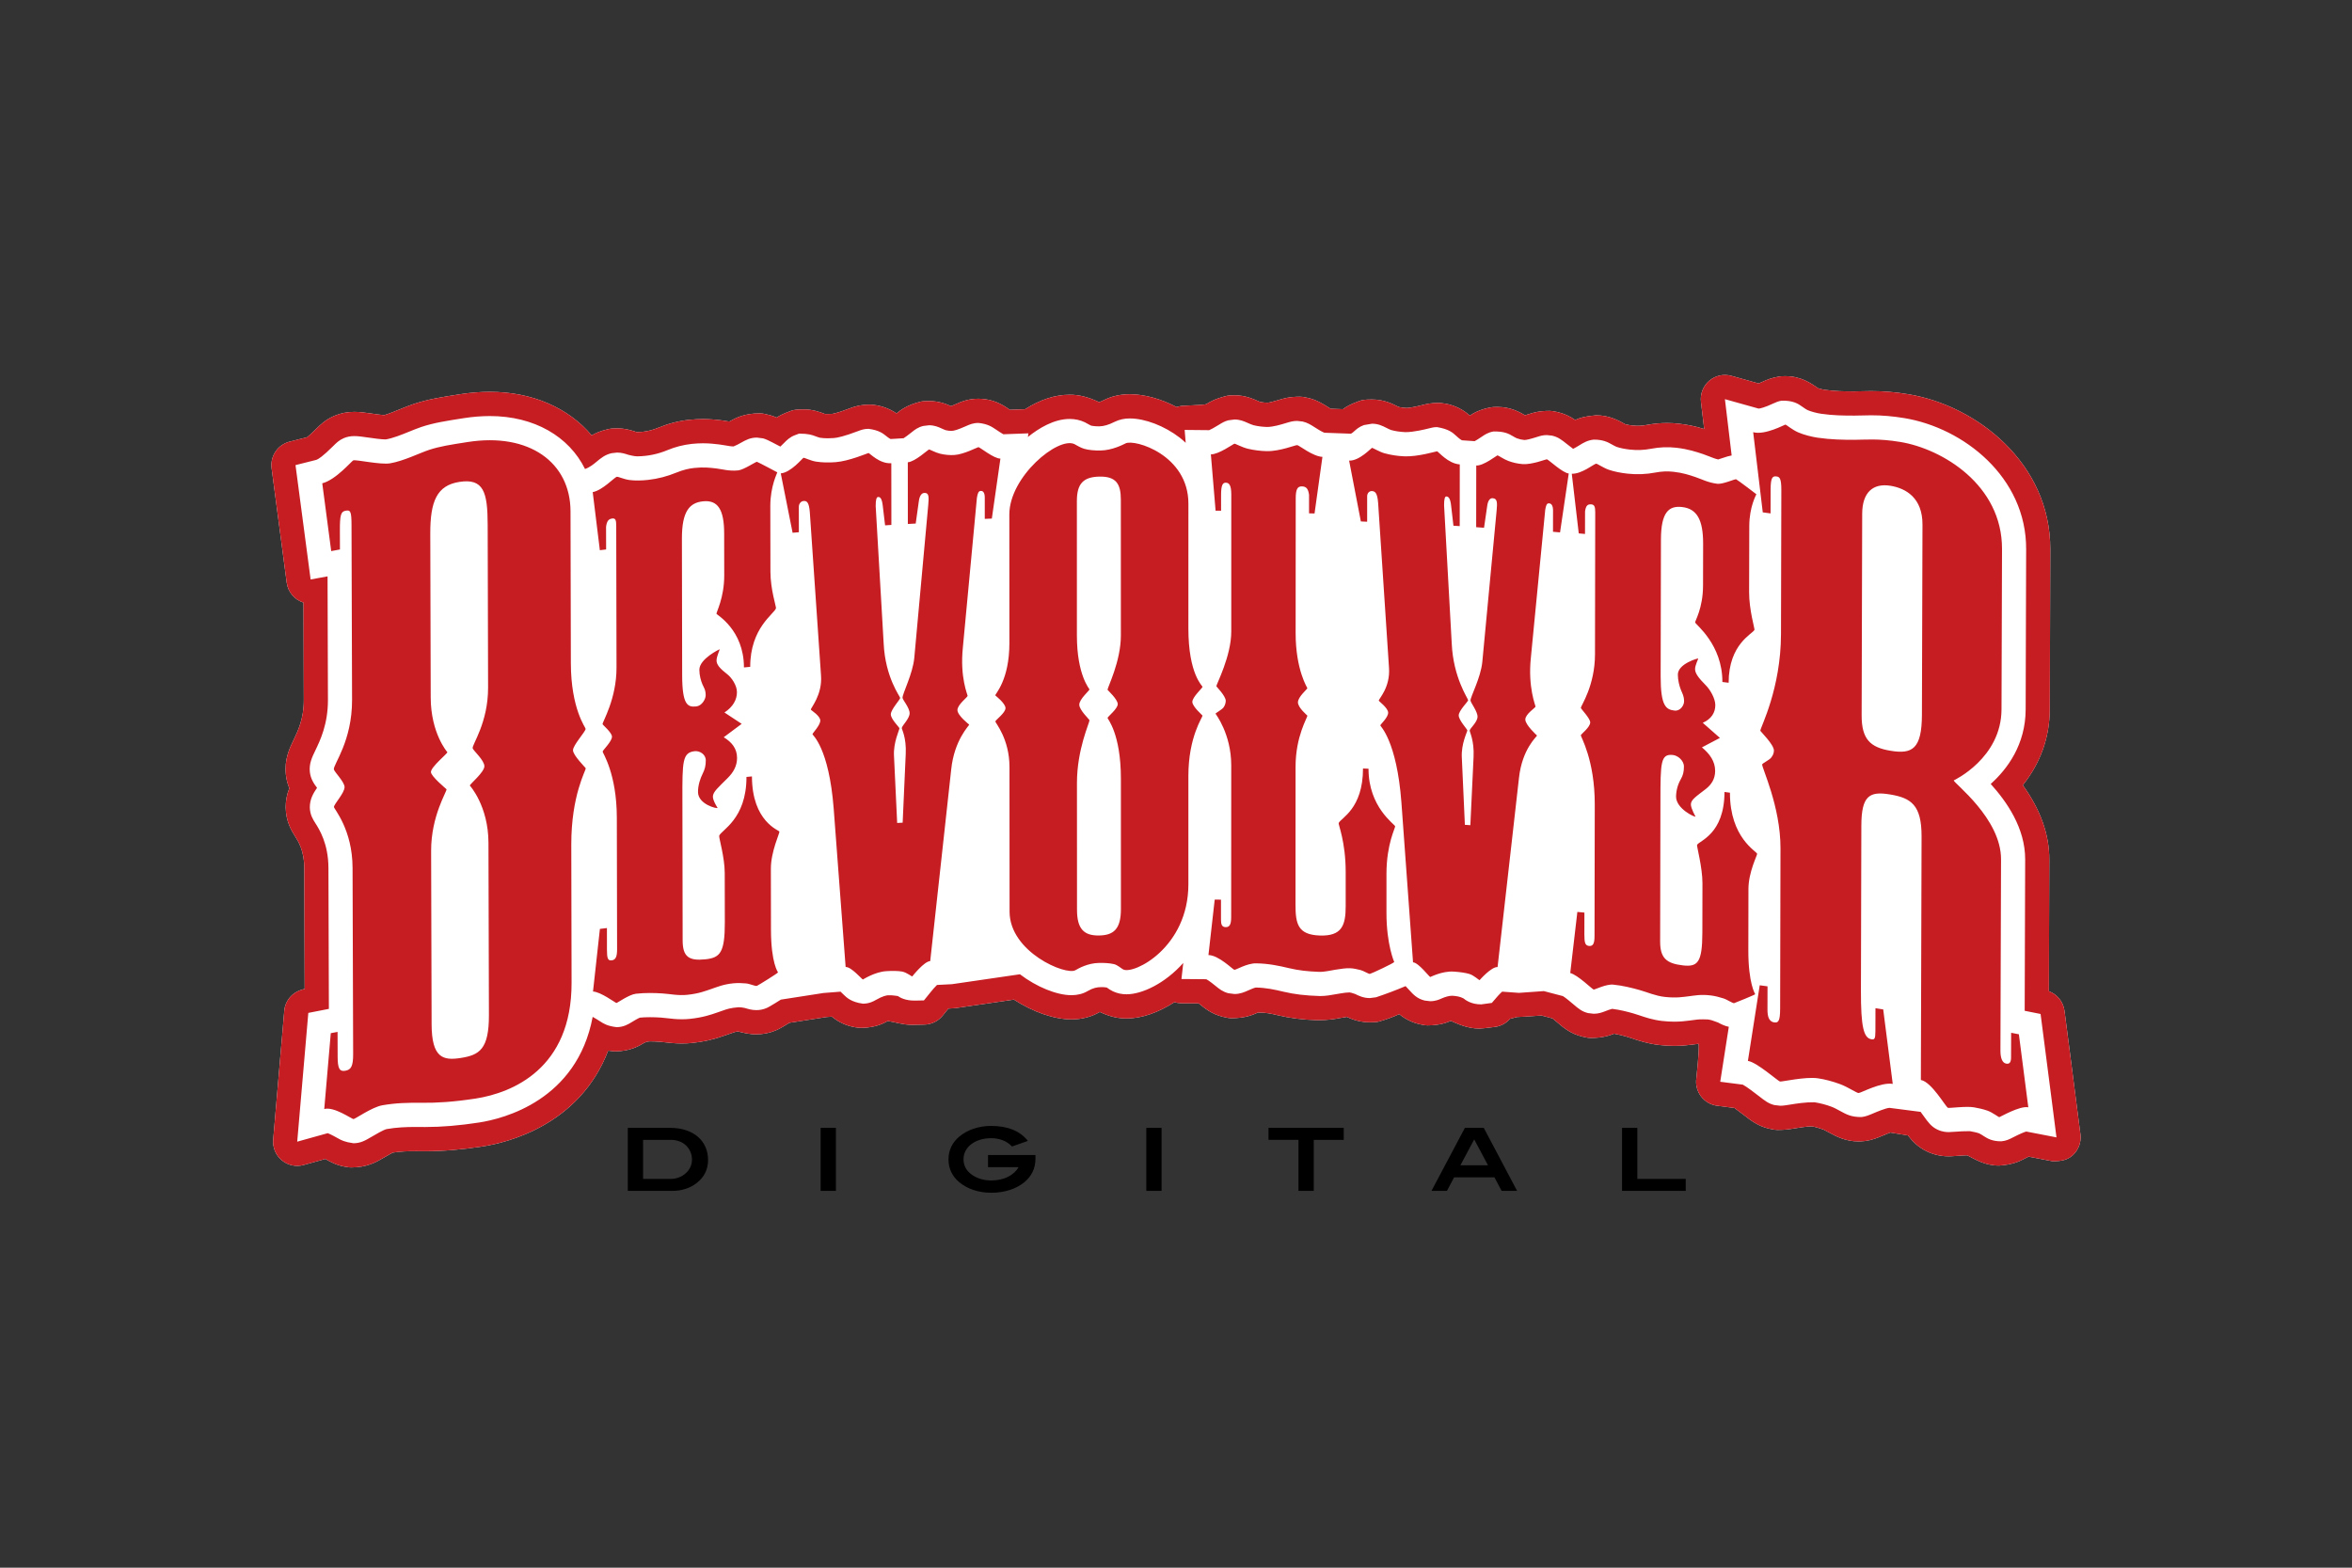 <?xml version="1.0" encoding="UTF-8"?>
<svg xmlns="http://www.w3.org/2000/svg" width="1200" height="800" viewBox="0 0 1200 800" fill="none">
  <rect x="0" y="0" width="1200" height="800" fill="#333333" stroke="none"/>
  <path d="M1059.26 561.918C1057.85 550.911 1056.96 543.964 1055.81 535.088L1055.38 531.749L1053.32 515.842C1053.03 513.604 1052.13 511.488 1050.73 509.723C1049.32 507.958 1047.46 506.612 1045.34 505.831L1045.56 438.619C1045.6 425.884 1041.05 413.158 1032.03 400.673C1041.03 389.45 1045.75 376.302 1045.8 362.069L1045.89 337.099L1045.91 330.977C1045.96 315.104 1046.01 300.955 1046.06 280.276C1046.21 236.679 1008.82 206.976 973.56 201.168C967.303 200.11 960.969 199.577 954.624 199.577C952.62 199.577 950.804 199.626 949.115 199.675C947.947 199.71 947.063 199.739 946.208 199.739C940.749 199.739 936.159 199.675 930.876 198.91C929.76 198.729 928.661 198.461 927.586 198.109C924.12 195.684 918.857 191.963 910.933 191.963C909.195 191.963 908.513 192.017 907.84 192.134C903.603 192.822 901.07 194 899.705 194.628C898.694 195.095 897.893 195.443 897.275 195.689L883.366 191.796C881.416 191.252 879.362 191.198 877.387 191.638C875.411 192.078 873.574 192.999 872.04 194.319C870.504 195.643 869.317 197.324 868.583 199.214C867.849 201.104 867.591 203.146 867.832 205.159L869.482 218.931C865.291 217.615 860.984 216.707 856.619 216.221C854.537 215.98 852.544 215.867 850.511 215.867C847.173 215.867 843.834 216.181 840.299 216.83C837.848 217.321 835.335 217.425 832.851 217.139C831.634 217.016 830.428 216.803 829.243 216.501C825.841 214.596 821.083 211.935 814.367 211.935C808.485 212.416 805.834 213.309 803.664 214.311C800.909 212.357 797.791 210.975 794.493 210.246C792.465 209.779 791.537 209.671 790.605 209.671C785.229 209.671 782.356 210.594 780.452 211.203C779.668 211.461 778.877 211.699 778.08 211.915C775.591 210.457 770.844 207.668 764.019 207.668C762.227 207.673 761.525 207.732 760.838 207.855C755.094 208.856 751.863 210.781 749.914 212.082C746.564 209.065 742.469 206.999 738.053 206.097C735.372 205.655 734.748 205.611 734.125 205.611C730.05 205.611 727.767 206.186 726.108 206.603C720.481 208.036 718.272 208.184 717.585 208.184C716.264 208.132 714.95 207.969 713.657 207.698C710.309 206.004 706.081 203.868 699.998 203.868C696.346 203.878 694.946 204.124 693.621 204.605C688.957 206.274 686.767 207.614 685.167 208.812L678.907 208.586C674.901 206.043 671.852 204.094 667.355 203.068C665.199 202.552 664.247 202.444 663.294 202.444C657.845 202.444 654.899 203.343 652.297 204.138C649.405 205.022 647.486 205.484 646.568 205.523C645.326 205.478 644.09 205.336 642.871 205.096C639.149 203.451 635.276 201.723 629.85 201.723C627.641 201.728 626.787 201.821 625.952 201.998C619.845 203.52 617.385 205.042 615.411 206.254C615.033 206.49 611.405 206.755 604.532 207.04C603.01 207.04 601.635 207.276 600.329 207.732C592.464 203.593 583.912 201.188 576.469 201.188C571.638 201.188 567.199 202.189 563.277 204.158C561.769 204.914 561.048 205.14 560.788 205.209C554.749 202.415 550.36 201.443 545.73 201.443C538.316 201.443 530.687 203.927 522.989 208.842L515.281 209.126C512.296 207.113 508.412 204.492 502.712 203.731C501.547 203.573 500.373 203.488 499.197 203.475C493.875 203.475 490.154 205.135 487.929 206.127C486.741 206.667 485.858 207.025 485.229 207.271C483.02 206.274 479.2 204.659 473.996 204.659C471.448 204.664 470.461 204.786 469.489 205.027C462.714 206.716 459.395 209.372 457.417 210.958C453.453 208.269 448.827 206.72 444.043 206.48C438.564 206.48 435.328 207.712 433.394 208.449C426.825 210.953 424.596 211.213 424.508 211.218C421.817 211.306 421.326 211.287 420.889 211.247C418.219 210.236 414.713 208.915 409.995 208.915C406.215 208.935 404.776 209.2 403.421 209.706C399.331 211.228 397.647 212.151 396.233 213.093C395.236 212.643 394.207 212.265 393.155 211.964C392.767 211.846 391.83 211.616 390.327 211.262C389.426 211.052 388.503 210.947 387.578 210.948C379.673 210.948 375.319 213.319 372.123 215.111C370.852 214.875 369.575 214.679 368.293 214.522C365.106 214.102 361.895 213.88 358.68 213.859C356.392 213.859 354.104 213.982 351.699 214.227C346.352 214.787 341.34 216.064 335.9 218.253C333.333 219.345 330.62 220.053 327.848 220.355C325.153 220.507 324.991 220.502 324.858 220.502C322.413 219.692 319.114 218.597 314.833 218.597C312.393 218.612 311.514 218.715 310.65 218.911C306.359 219.883 303.924 220.963 301.876 222.176C289.966 208.071 271.412 199.96 249.918 199.96C245.082 199.96 240.04 200.363 234.944 201.148C225.371 202.636 218.478 203.706 211.138 206.141C208.811 206.927 206.547 207.84 204.151 208.812C201.647 209.833 198.122 211.267 195.987 211.856C193.853 211.642 191.724 211.372 189.604 211.046C186.207 210.56 183.551 210.182 180.806 210.182C177.139 210.182 173.771 210.855 170.511 212.249C165.979 214.213 163.333 216.854 161.207 218.965C158.856 221.307 157.437 222.53 156.695 223.114L147.765 225.372C144.832 226.117 142.275 227.913 140.58 230.42C138.885 232.926 138.169 235.968 138.569 238.967L146.277 297.327C146.583 299.665 147.553 301.866 149.071 303.67C150.589 305.474 152.593 306.804 154.845 307.504L154.997 357.243C155.026 366.753 151.992 373.032 149.783 377.623C147.77 381.796 145.02 387.511 145.835 395.165C146.106 397.836 146.758 400.173 147.613 402.235C146.384 405.325 145.753 408.62 145.752 411.946C145.826 419.335 148.968 424.274 150.475 426.645C152.144 429.257 155.237 434.108 155.252 442.969L155.448 504.683C149.557 505.822 145.507 510.334 145.03 515.832L139.374 581.537C139.202 583.522 139.512 585.52 140.278 587.359C141.044 589.199 142.243 590.826 143.773 592.102C145.3 593.376 147.114 594.26 149.058 594.677C151.002 595.094 153.018 595.033 154.933 594.498L165.979 591.42C168.582 592.893 171.508 594.542 175.676 595.313C177.556 595.677 178.337 595.755 179.122 595.755C187.326 595.755 192.064 592.962 195.869 590.723C198.422 589.22 199.762 588.504 200.445 588.17C204.343 587.566 207.927 587.438 212.301 587.438C213.239 587.438 216.779 587.463 216.779 587.463C226.048 587.463 235.416 586.687 246.334 585.013C258.466 583.147 295.676 574.335 310.296 536.148C312.913 536.492 313.37 536.511 313.831 536.511C321.52 536.502 326.267 533.629 328.815 532.083C330.411 531.43 330.98 531.42 331.565 531.42C332.998 531.42 334.589 531.479 336.425 531.597C341.286 532.137 344.28 532.49 347.884 532.49C349.75 532.49 351.522 532.402 353.319 532.206C359.013 531.623 364.611 530.327 369.982 528.347C369.982 528.347 372.191 527.586 372.78 527.375C374.685 526.692 375.348 526.476 376.561 526.358C379.001 526.967 382.069 527.816 385.904 527.816C389.36 527.816 392.708 527.134 395.846 525.804C397.053 525.283 398.408 524.64 402.778 521.93L421.532 519.014L424.429 518.788C427.834 521.631 431.941 523.506 436.32 524.218C437.96 524.483 438.613 524.532 439.276 524.532C446.89 524.512 451.437 521.886 452.924 521.022C456.803 521.596 460.588 522.985 465.409 522.985C466.475 522.985 468.561 522.941 471.659 522.848C473.445 522.81 475.201 522.382 476.804 521.595C478.408 520.809 479.82 519.681 480.943 518.292L483.859 514.688C486.712 514.541 487.09 514.502 487.468 514.448L517.303 510.098C526.985 516.402 537.86 520.192 546.643 520.192C551.985 520.192 556.855 518.915 561.116 516.412C566.335 518.837 570.445 519.73 574.804 519.73C582.434 519.73 591.109 516.667 599.195 511.409C600.31 511.752 601.478 511.939 602.666 511.949L611.572 512.022C614.724 514.59 618.102 517.339 623.571 518.798C626.301 519.47 627.293 519.593 628.284 519.593C635.315 519.593 639.233 517.86 641.815 516.711C645.699 516.633 648.664 517.29 652.076 518.105C658.287 519.578 664.645 520.374 672.092 520.609C677.601 520.634 681.175 519.971 683.537 519.529C686.369 519.058 686.806 518.989 687.224 518.93C690.842 520.712 694.816 521.652 698.85 521.68C701.619 521.66 702.635 521.532 703.622 521.267C707.145 520.287 710.587 519.034 713.917 517.521C716.876 520 720.378 521.746 724.139 522.617C726.427 523.157 727.359 523.26 728.297 523.26C734.945 523.26 738.735 521.581 740.164 520.953C743.684 522.401 748.441 524.885 754.873 524.885C755.81 524.885 758.457 524.601 762.792 524.031C765.752 523.629 768.464 522.163 770.421 519.907L774.074 518.979C774.86 519.004 779.008 518.749 786.51 518.218L792.087 519.691C792.676 520.148 793.521 520.85 794.753 521.905C797.719 524.429 801.381 527.551 807.332 528.985C809.614 529.55 810.611 529.672 811.613 529.672C817.897 529.672 821.289 528.366 823.543 527.502C825.919 527.91 828.232 528.533 829.94 529.024C830.73 529.24 831.487 529.5 832.257 529.761C835.974 531.013 840.707 532.608 846.642 533.271C849.172 533.561 851.716 533.709 854.262 533.713C858.288 533.713 861.293 533.33 863.492 533.05C863.492 533.05 865.898 532.756 866.502 532.662C867.032 532.594 866.698 538.406 865.505 550.111C865.247 551.74 865.319 553.404 865.716 555.004C866.114 556.605 866.828 558.11 867.817 559.429C868.801 560.749 870.041 561.858 871.462 562.69C872.883 563.521 874.457 564.059 876.09 564.27L884.927 565.409C885.885 566.096 887.412 567.216 889.798 569.062C893.588 572.008 896.843 574.536 902.337 575.906C905.061 576.515 905.955 576.608 906.853 576.608C910.722 576.608 912.696 576.294 915.421 575.847C917.586 575.493 922.048 574.772 924.361 574.767C926.094 575.051 928.293 575.66 930.36 576.426C930.832 576.623 932.398 577.482 933.159 577.899C936.684 579.828 941.51 582.475 948.266 582.475C949.184 582.475 950.229 582.406 951.393 582.278C955.149 581.802 957.898 580.639 960.554 579.509C962.449 578.704 963.696 578.233 964.497 577.943L973.437 579.416C975.754 582.411 978.602 585.411 983.133 587.566C986.555 589.225 990.301 590.07 994.254 590.07C994.931 590.07 996.06 590.04 998.829 589.829C1000.43 589.707 1002.36 589.564 1003.69 589.549C1007.8 591.661 1012.68 594.803 1020.03 594.803C1027.01 594.297 1030.43 592.549 1032.47 591.503C1033.51 590.963 1034.35 590.551 1035.02 590.237L1046.9 592.53C1052.32 592.75 1055.35 591.572 1057.66 589.402C1059.08 588.063 1060.16 586.407 1060.82 584.569C1061.47 582.731 1061.69 580.763 1061.44 578.827L1059.26 561.913V561.918Z" fill="white"></path>
  <path fill-rule="evenodd" clip-rule="evenodd" d="M980.575 364.77C980.526 382.272 975.558 384.923 964.668 383.136C954.26 381.457 949.778 377.269 949.817 365.02C949.945 323.907 949.979 303.356 950.097 262.228C950.116 251.28 955.6 246.444 964.536 247.897C972.465 249.193 980.899 254.113 980.86 267.683C980.742 306.518 980.683 325.93 980.575 364.77ZM1026.09 527.036C1026.07 532.127 1026.07 534.66 1026.05 539.722C1026.04 542.349 1025.05 543.061 1023.56 542.771C1021.6 542.398 1020.61 540.007 1020.63 536.079L1020.94 438.541C1021 417.543 996.625 399.534 996.826 398.238C996.826 398.238 1021.1 386.922 1021.18 361.986C1021.29 329.273 1021.35 312.92 1021.44 280.197C1021.55 247.392 990.9 229.049 969.563 225.539C958.139 223.644 951.648 224.434 946.208 224.434C940.278 224.434 934.278 224.356 927.326 223.354C924.336 222.903 920.355 221.911 917.379 220.615C914.399 219.304 911.203 216.609 910.923 216.658C910.501 216.692 900.451 222.215 894.476 220.546C896.44 236.915 897.412 245.104 899.371 261.458C900.972 261.669 901.757 261.782 903.348 261.998C903.367 257.093 903.367 254.633 903.377 249.733C903.397 243.621 904.398 242.86 906.387 243.13C907.884 243.346 908.861 243.945 908.842 250.058C908.773 279.446 908.748 294.155 908.67 323.554C908.606 351.538 898.237 371.01 898.119 372.88C898.104 373.175 905.076 379.935 905.061 382.994C905.061 384.305 904.56 385.557 903.564 386.74C902.567 387.908 899.194 389.538 899.072 390.064C898.748 391.586 908.464 411.469 908.414 432.905C908.346 465.627 908.316 481.986 908.233 514.708C908.218 521.272 907.231 522.008 905.238 521.729C902.258 521.336 901.767 518.208 901.772 515.15C901.777 510.417 901.787 508.051 901.796 503.328C900.206 503.116 899.415 503.013 897.825 502.792C895.389 518.238 894.196 525.951 891.786 541.396C896.253 541.971 907.069 551.643 908.144 551.903C909.048 552.119 921.057 549.32 927.503 550.263C930.979 550.764 934.951 551.805 938.918 553.273C942.875 554.745 947.45 557.902 948.324 557.775C949.778 557.588 959.739 552.134 965.685 553.111C963.75 537.915 962.768 530.306 960.824 515.115C959.507 514.902 958.19 514.692 956.872 514.487C956.847 519.2 956.843 521.576 956.838 526.304C956.828 530.232 956.332 530.581 954.834 530.355C950.887 529.731 949.405 524.247 949.454 505.449C949.552 471.857 949.581 455.057 949.665 421.451C949.694 406.152 953.691 403.683 964.104 405.382C975.013 407.139 980.438 410.733 980.394 426.895C980.261 476.585 980.178 501.442 980.035 551.122C985.485 552.055 992.633 564.756 993.851 565.331C994.391 565.596 1003.25 564.368 1007.2 565.085C1009.17 565.453 1011.65 565.92 1014.12 566.813C1016.58 567.707 1019.73 570.127 1020.03 570.103C1020.46 570.068 1030.41 564.201 1034.85 565.056C1032.94 550.16 1031.96 542.702 1030.04 527.802L1026.09 527.036ZM892.007 484.828L892.061 453.682C892.08 444.933 896.597 436.474 896.494 435.698C896.312 434.432 882.575 427.622 882.629 404.522C881.51 404.38 880.95 404.292 879.841 404.149C879.792 425.855 866.791 429.051 865.848 431.172C865.593 431.717 868.613 442.694 868.598 450.746L868.549 475.942C868.509 491.343 866.114 493.499 858.548 492.635C850.187 491.662 847.011 488.864 847.011 480.469C847.069 451.777 847.109 437.417 847.158 408.725C847.187 389.121 847.207 384.555 853.57 385.287C855.966 385.547 859.152 388.036 859.147 391.188C859.147 393.967 858.641 395.705 857.551 397.634C856.015 400.33 855.183 403.369 855.131 406.472C855.121 412.775 864.881 417.174 865.083 416.733C865.083 416.733 862.692 412.584 862.692 410.478C862.711 408.033 865.613 406.28 870.292 402.637C873.046 400.477 875.069 397.615 875.079 393.417C875.083 388.517 872.31 384.678 868.328 381.393L877.509 376.558C874.008 373.474 872.255 371.923 868.755 368.854C873.139 366.92 875.152 363.665 875.162 359.821C875.167 356.335 872.378 351.779 870.4 349.805C866.423 345.809 864.832 343.526 864.832 341.43C864.842 339.328 866.541 336.304 866.433 336.014C866.384 335.877 856.059 338.656 856.049 344.262C856.049 347.066 856.8 350.036 857.64 352.137C858.352 353.954 859.221 355.122 859.221 357.931C859.206 360.042 857.208 362.938 854.409 362.619C850.03 362.133 847.241 360.42 847.271 345.023L847.418 275.381C847.443 261.374 851.429 257.957 858.219 258.743C865.785 259.607 868.971 265.253 868.942 277.512C868.932 286.045 868.907 290.326 868.897 298.868C868.868 310.406 864.749 316.887 864.871 317.628C865.048 318.708 878.815 328.773 878.766 348.028L881.957 348.411C881.991 328.463 894.231 323.524 895.139 321.408C895.335 320.922 892.38 311.245 892.404 302.153C892.434 288.711 892.444 281.98 892.488 268.547C892.498 258.394 896.126 252.404 896.106 252.208C896.106 252.208 886.547 244.883 885.757 244.574C885.178 244.367 878.972 247.21 876.183 246.871C871.401 246.282 868.205 244.515 865.024 243.444C861.837 242.374 858.641 241.299 853.849 240.754C850.793 240.409 847.702 240.535 844.683 241.127C839.944 242.039 835.095 242.233 830.298 241.701C827.107 241.363 823.508 240.67 820.725 239.688C817.916 238.707 814.966 236.566 814.342 236.62C813.188 236.748 807.14 241.883 801.931 241.76C803.355 253.926 804.071 260.024 805.485 272.19L808.677 272.484C808.701 267.869 808.691 265.562 808.701 260.932C809.104 258.183 809.904 257.201 811.897 257.383C813.498 257.535 813.895 258.625 813.891 261.428L813.773 333.874C813.753 349.977 806.556 360.189 806.541 361.21C806.526 361.716 811.333 366.542 811.333 368.653C811.323 371.108 806.688 374.594 806.526 375.207C806.369 375.747 813.694 387.781 813.655 410.527C813.616 437.407 813.581 450.839 813.532 477.739C813.532 481.573 812.732 482.904 810.748 482.722C808.75 482.526 808.343 481.072 808.353 476.88L808.372 465.696C806.939 465.563 806.212 465.489 804.773 465.362C803.315 477.832 802.613 484.057 801.145 496.538C805.132 497.588 812.31 504.8 813.11 504.982C813.571 505.095 819.478 502.095 823.081 502.463C827.863 502.93 832.64 504.123 836.622 505.247C840.599 506.376 844.575 508.193 849.357 508.733C855.337 509.391 858.577 508.753 861.705 508.394C864.454 508.065 867.685 507.344 872.859 507.982C875.231 508.276 877.219 508.851 879.217 509.46C881.206 510.049 884.083 512.111 884.78 511.905C885.398 511.708 895.389 507.668 895.532 507.344C895.532 507.344 891.967 501.982 892.007 484.828ZM776.804 236.831C774.342 236.629 771.918 236.092 769.601 235.236C767.2 234.352 764.323 232.309 764.004 232.363C763.661 232.422 756.797 237.798 753.189 237.553C753.179 250.151 753.179 256.43 753.154 269.028C754.755 269.141 755.565 269.224 757.16 269.323C757.808 264.884 758.118 262.675 758.771 258.242C759.173 255.129 760.376 254.147 761.574 254.24C763.985 254.407 763.965 256.509 763.567 260.692C760.651 291.553 759.198 306.979 756.272 337.87C755.462 345.858 750.282 355.456 750.258 357.415C750.238 358.544 753.842 362.914 753.842 365.712C753.842 368.501 750.017 371.609 749.835 372.787C749.737 373.386 752.226 377.844 751.824 386.22C751.156 400.163 750.842 407.154 750.179 421.102C749.065 421.019 748.51 420.989 747.385 420.906L745.824 386.524C745.436 379.489 748.672 373.391 748.642 372.704C748.608 372.149 744.243 367.514 744.243 365.064C744.253 362.609 748.996 358.068 749.045 357.332C749.114 356.585 741.469 345.976 740.684 328.414L736.771 257.834C736.771 254.673 737.164 253.298 737.969 253.347C739.182 253.425 739.967 254.525 740.365 258.04L741.553 268.282C742.834 268.36 743.477 268.39 744.754 268.478C744.764 255.885 744.764 249.591 744.788 236.988C738.784 236.586 733.899 230.444 733.187 230.301C732.927 230.262 723.171 233.218 716.362 232.854C712.98 232.717 709.625 232.197 706.361 231.303C703.587 230.522 700.352 228.426 699.954 228.568C699.547 228.686 693.537 235.265 688.328 235.049C690.719 247.451 691.932 253.671 694.318 266.092C695.594 266.156 696.242 266.19 697.529 266.239C697.529 261.065 697.519 258.482 697.529 253.293C697.529 251.545 698.722 250.544 699.92 250.598C701.54 250.681 702.738 251.432 703.131 256.685C705.36 290.272 706.449 307.043 708.664 340.615C709.454 350.802 703.371 356.649 703.464 357.528C703.504 357.921 708.241 361.259 708.241 363.699C708.241 366.144 704.299 369.655 704.235 370.16C704.186 370.607 712.636 377.922 715.012 409.555C717.373 442.154 718.561 458.459 720.933 491.078C723.736 491.235 729.166 498.443 729.711 498.57C729.878 498.609 735.711 495.438 741.705 495.811C744.901 496.017 747.842 496.454 749.698 497.024C752.005 497.731 754.637 500.23 754.882 500.19C754.882 500.19 760.887 493.268 764.068 493.499L774.982 397.016C776.602 382.081 784.188 375.836 784.202 375.345C784.202 375.345 778.223 369.969 778.223 367.17C778.232 364.372 783.328 361.24 783.427 360.592C783.49 360.091 779.45 350.807 781.06 335.553C783.986 305.398 785.44 290.321 788.375 260.191C788.773 257.77 789.186 256.754 790.379 256.852C791.572 256.955 792.367 258.08 792.367 260.52L792.347 271.37C793.791 271.503 794.508 271.557 795.941 271.684C797.713 259.656 798.617 253.646 800.384 241.623C797.198 241.328 790.079 234.514 789.205 234.367C788.881 234.293 781.595 237.214 776.804 236.831ZM711.801 421.637C711.536 420.572 698.201 411.882 698.221 392.283C697.102 392.234 696.542 392.214 695.413 392.155C695.398 412.81 684.16 417.376 682.992 419.997C682.707 420.641 686.59 429.591 686.575 445.007V462.485C686.575 472.289 684.568 477.788 673.369 477.4C662.155 477.022 660.962 471.415 660.972 461.611L661.002 391.276C661.016 375.517 667.153 366.174 667.016 365.182C666.996 365.054 662.209 361.186 662.214 358.382C662.239 355.599 666.937 351.72 667.026 351.2C667.06 351.003 661.026 341.92 661.036 323.019C661.056 295.579 661.056 281.847 661.085 254.407C661.085 249.851 661.875 248.123 664.281 248.202C666.687 248.28 667.482 249.704 667.88 252.502V261.958C668.999 261.998 669.554 262.007 670.683 262.037L674.709 233.139C669.903 232.962 663.024 227.395 661.895 227.149C661.134 226.958 653.068 230.375 646.243 230.223C643.005 230.145 639.783 229.731 636.63 228.986C633.488 228.2 630.219 226.334 629.821 226.418C629.104 226.614 621.804 231.907 617.792 231.868C618.74 243.366 619.241 249.105 620.198 260.593C621.317 260.618 621.872 260.618 622.997 260.628V252.581C622.997 247.681 623.792 246.287 625.402 246.316C627.003 246.346 628.206 247.397 628.206 252.306C628.196 280.305 628.196 294.307 628.196 322.317C628.186 334.905 620.522 349.295 620.586 350.203C620.586 350.35 625.378 355.171 625.378 357.621C625.378 358.667 624.985 360.056 624.185 361.097C623.384 362.133 620.208 363.881 620.178 364.195C620.159 364.328 628.186 374.466 628.181 390.56L628.152 467.915C628.152 471.774 627.366 473.148 625.358 473.124C623.355 473.09 622.952 471.705 622.952 469.245V459.097L619.751 459.063C618.485 470.394 617.837 476.05 616.55 487.371C621.745 487.421 628.893 494.662 629.747 494.888C630.503 495.084 636.154 491.491 640.951 491.599C647.353 491.712 652.601 492.851 657.751 494.078C662.514 495.207 667.345 495.752 672.956 495.934C675.76 496.042 678.686 495.246 681.352 494.844C683.964 494.456 686.556 493.99 688.952 494.107C690.557 494.156 692.182 494.549 694.136 495.016C695.727 495.394 698.329 497.132 698.938 496.979C700.195 496.641 711.015 491.53 711.339 490.926C711.339 490.926 707.363 481.971 707.377 465.868L707.382 445.92C707.392 430.528 712.002 422.452 711.801 421.637ZM560.699 477.38C553.089 477.503 549.495 474.081 549.495 464.272C549.476 438.369 549.476 425.418 549.466 399.52C549.466 382.366 555.927 368.756 555.868 367.544C555.843 367.126 550.654 362.393 550.654 359.59C550.654 356.797 555.775 352.481 555.863 351.808C555.888 351.573 549.446 344.581 549.436 324.275C549.436 296.836 549.436 283.104 549.427 255.664C549.427 246.915 552.623 243.346 561.033 243.214C569.443 243.091 571.858 246.93 571.858 254.972C571.858 282.701 571.873 296.556 571.873 324.275C571.873 337.595 564.985 350.905 565.069 352.015C565.088 352.152 570.278 356.86 570.278 359.305C570.278 361.745 565.113 365.707 565.078 366.375C565.039 366.846 571.888 374.348 571.888 397.428C571.888 424.038 571.888 437.328 571.898 463.923C571.898 474.44 567.896 477.277 560.699 477.38ZM606.319 320.701C606.329 295.211 606.329 282.475 606.329 256.995C606.329 232.133 578.874 223.939 574.269 226.261C572.963 226.904 567.455 229.815 561.435 229.899C558.637 229.948 555.348 229.693 553.025 228.986C551.052 228.382 548.857 226.953 548.204 226.639C539.809 222.638 514.952 243.302 514.966 262.557L515.001 328.017C515.011 347.247 507.661 354.057 507.808 354.872C507.833 354.975 513.012 358.878 513.012 361.353C513.017 363.773 507.931 367.391 507.823 368.167C507.735 368.756 515.04 377.019 515.04 391.37C515.069 420.906 515.074 435.679 515.089 465.21C515.104 485.879 543.859 497.942 548.705 495.084C550.423 494.088 555.097 491.471 560.704 491.392C563.502 491.343 566.006 491.471 568.299 491.986C570.174 492.394 572.114 494.265 573.101 494.736C578.634 497.348 606.309 483.454 606.319 451.252V395.945C606.319 375.993 613.6 366.012 613.541 365.182C613.506 364.976 608.337 360.616 608.337 358.166C608.337 355.711 613.462 351.146 613.541 350.493C613.59 350.075 606.319 344.145 606.319 320.701ZM499.202 228.171C498.892 228.122 491.592 231.976 486.785 232.196C484.361 232.321 481.931 232.09 479.573 231.509C477.172 230.925 474.286 229.28 473.967 229.354C473.534 229.462 466.769 235.687 463.165 235.893L463.185 267.383C464.781 267.3 465.591 267.241 467.201 267.162C467.83 262.646 468.139 260.392 468.777 255.885C469.175 252.709 470.378 251.589 471.576 251.545C473.981 251.398 473.981 253.509 473.593 257.721C470.731 288.951 469.307 304.573 466.465 335.813C465.679 343.919 460.392 354.042 460.475 356.104C460.524 357.15 464.084 361.151 464.093 363.96C464.093 366.763 460.22 370.244 460.087 371.535C460.038 372.149 462.503 376.288 462.11 384.712C461.481 398.754 461.162 405.765 460.539 419.806L457.74 419.963C457.087 406.28 456.763 399.451 456.12 385.768C455.708 378.796 458.983 372.34 458.894 371.609C458.83 371.128 454.495 366.974 454.495 364.529C454.495 362.074 459.277 356.983 459.277 356.173C459.277 355.456 451.672 345.789 450.852 328.346L446.777 258.242C446.777 255.085 447.17 253.676 447.965 253.617C449.173 253.533 449.969 254.53 450.376 258.011L451.579 268.09L454.785 267.869C454.765 255.281 454.76 248.997 454.75 236.389C448.746 236.767 443.763 231.273 443.125 231.175C442.909 231.156 433.139 235.348 426.334 235.844C422.735 236.105 419.475 236.046 416.333 235.56C413.574 235.123 410.343 233.473 409.931 233.62C409.425 233.807 403.549 241.132 398.349 241.574L404.388 271.871C405.665 271.758 406.308 271.699 407.584 271.596L407.565 258.664C407.565 256.911 408.762 255.758 409.956 255.669C411.556 255.532 412.764 256.136 413.171 261.364L418.876 344.562C419.686 354.661 413.54 361.269 413.702 362.138C413.76 362.447 418.513 365.251 418.513 367.706C418.513 370.151 414.541 374.127 414.521 374.667C414.497 375.134 422.917 381.374 425.357 412.682L431.445 493.469C434.248 493.248 439.752 499.758 440.243 499.842C440.351 499.861 446.237 495.948 452.222 495.585C455.423 495.379 458.344 495.453 460.205 495.786C462.503 496.184 465.178 498.339 465.419 498.29C465.444 498.29 471.409 490.612 474.6 490.445C478.881 451.301 481.022 431.726 485.317 392.597C486.903 377.451 494.538 370.273 494.498 369.768C494.498 369.768 488.489 365.133 488.489 362.354C488.489 359.546 493.629 355.834 493.693 355.098C493.732 354.587 489.667 345.824 491.263 330.358C494.115 299.836 495.554 284.601 498.416 254.093C498.819 251.629 499.216 250.563 500.419 250.519C501.617 250.47 502.432 251.476 502.432 253.926V264.781L506.036 264.634C507.784 252.385 508.667 246.272 510.42 234.018C507.219 234.131 499.997 228.269 499.202 228.171ZM383.645 396.22L380.852 396.471C380.886 418.161 367.807 423.645 366.933 426.522C366.687 427.318 369.756 437.446 369.761 445.493C369.776 455.572 369.781 460.614 369.81 470.694C369.83 486.09 367.434 488.761 359.858 489.546C351.497 490.406 348.301 488.304 348.286 479.909L348.164 408.165C348.124 388.566 348.115 383.996 354.497 383.328C356.888 383.082 360.084 384.85 360.094 387.997C360.094 390.81 359.603 392.612 358.503 394.802C357.276 397.276 356.117 400.673 356.127 404.179C356.142 410.478 365.936 412.859 366.113 412.27C366.113 412.27 363.712 408.642 363.712 406.55C363.712 404.095 366.56 401.749 371.273 397.035C374.071 394.242 376.055 390.967 376.05 386.765C376.04 381.865 373.242 378.649 369.25 376.224C372.918 373.494 374.749 372.119 378.412 369.385C374.891 367.058 373.134 365.904 369.623 363.591C374.008 360.705 376.006 357.027 375.991 353.183C375.991 349.678 373.183 345.735 371.185 344.179C367.188 341.086 365.593 339.142 365.588 337.045C365.588 334.949 367.306 331.517 367.174 331.291C367.174 331.291 356.814 336.181 356.814 341.798C356.824 344.596 357.58 347.395 358.42 349.309C359.137 350.959 360.025 351.961 360.04 354.769C360.04 356.865 358.047 360.199 355.258 360.493C350.864 360.97 348.065 359.865 348.041 344.464C347.992 316.612 347.972 302.688 347.913 274.821C347.889 260.814 351.88 256.533 358.665 255.831C366.246 255.046 369.456 259.985 369.471 272.244L369.506 293.6C369.53 305.153 365.332 312.566 365.548 313.244C365.71 313.764 379.531 321.344 379.565 340.6C380.852 340.462 381.485 340.413 382.766 340.295C382.732 320.338 395.089 313.263 395.904 310.401C396.101 309.714 393.086 300.847 393.076 291.764L393.017 258.144C393.017 248 396.651 241.206 396.592 241.039C396.592 241.039 386.831 235.839 386.193 235.653C385.712 235.54 379.408 239.777 376.61 240.047C371.818 240.508 368.607 239.423 365.421 239.055C362.23 238.672 359.029 238.299 354.237 238.795C351.438 239.09 348.64 239.738 345.056 241.181C340.47 243.085 335.639 244.333 330.705 244.888C327.514 245.261 323.93 245.334 321.136 244.952C318.338 244.593 315.343 243.16 314.734 243.307C313.36 243.621 307.581 250.116 302.402 251.138L306.049 280.772C307.316 280.615 307.964 280.536 309.241 280.389C309.226 275.759 309.241 273.447 309.216 268.832C309.609 265.969 310.404 264.83 312.397 264.59C313.988 264.393 314.396 265.39 314.401 268.189C314.459 297.16 314.499 311.658 314.548 340.639C314.587 356.733 307.306 368.427 307.434 369.527C307.483 369.949 312.226 373.828 312.231 375.929C312.231 378.384 307.581 382.753 307.468 383.524C307.37 384.182 314.666 394.531 314.71 417.273C314.769 444.162 314.793 457.595 314.842 484.47C314.847 488.319 314.062 489.826 312.073 490.072C310.09 490.322 309.682 488.947 309.673 484.755C309.673 480.267 309.673 478.053 309.658 473.585C308.219 473.742 307.507 473.841 306.074 474.027C304.675 486.797 303.963 493.189 302.554 505.979C306.535 506.151 313.851 511.713 314.513 511.821C314.916 511.87 320.866 507.55 324.446 507.108C329.223 506.568 334.009 506.7 337.986 506.961C341.963 507.211 345.954 508.163 350.731 507.653C356.711 507.02 359.961 505.679 363.089 504.619C365.848 503.691 369.064 502.272 374.248 501.776C376.639 501.55 378.632 501.698 380.631 501.845C382.624 502.017 385.481 503.416 386.213 503.077C387.013 502.743 396.867 496.621 396.965 496.204C396.965 496.204 393.381 491.604 393.351 474.445C393.327 461.994 393.322 455.744 393.302 443.288C393.288 434.554 397.868 425.084 397.657 424.367C397.446 423.645 383.684 419.31 383.645 396.22ZM220.206 522.593L219.96 434.22C219.911 416.286 228.11 403.84 227.815 402.755C227.786 402.657 219.862 396.176 219.862 393.972C219.847 391.37 228.188 384.668 228.257 383.858C228.257 383.858 219.798 374.289 219.749 355.923C219.656 322.513 219.616 305.796 219.528 272.376C219.479 255.753 222.93 247.716 234.345 245.924C246.766 243.979 248.779 251.138 248.814 267.761L249.025 350.88C249.074 368.825 240.762 380.048 241.155 381.83C241.415 383.014 247.125 387.923 247.135 390.997C247.149 394.065 239.711 400.128 239.711 400.875C239.711 400.875 249.172 411.258 249.216 430.057C249.314 465.244 249.363 482.82 249.452 517.992C249.501 535.48 244.542 538.397 235.121 539.879C226.2 541.279 220.25 540.081 220.201 522.598L220.206 522.593ZM298.793 371.957C298.867 371.294 291.306 361.981 291.252 338.361C291.183 307.387 291.159 291.917 291.08 260.927C291.031 236.011 270.047 220.703 238.754 225.549C229.818 226.938 224.3 227.788 218.9 229.585C213.956 231.229 206.002 235.231 199.07 236.429C194.111 237.288 181.503 234.396 180.222 234.941C179.378 235.309 171.341 244.883 164.418 246.636L168.984 281.228C170.766 280.904 171.665 280.737 173.442 280.394C173.442 276.55 173.422 274.62 173.412 270.776C173.383 262.906 173.879 261.055 176.343 260.613C178.833 260.152 179.324 260.957 179.343 267.938L179.623 357.165C179.682 378.163 170.059 390.074 170.329 392.582C170.447 393.761 175.794 399.014 175.798 401.636C175.808 404.704 170.383 410.311 170.383 411.823C170.393 412.844 179.824 423.213 179.878 442.891L180.178 537.812C180.193 543.949 179.201 545.874 176.24 546.394C173.28 546.949 172.283 545.388 172.264 539.256L172.229 526.589C170.845 526.839 170.152 526.957 168.768 527.227L165.434 565.949C170.368 564.574 179.166 570.849 180.281 571.06C181.066 571.212 189.648 564.987 195.078 564.03C202.011 562.817 207.941 562.689 215.365 562.763C222.788 562.841 231.223 562.345 242.613 560.608C261.446 557.701 291.723 545.29 291.62 501.545C291.571 473.364 291.532 459.294 291.473 431.108C291.414 405.74 299.034 393.034 298.842 392.077C298.768 391.694 292.347 385.498 292.347 382.852C292.347 380.235 298.636 373.514 298.793 371.957ZM1033.8 577.423C1032.8 577.717 1030.8 578.483 1026.87 580.501C1025.25 581.336 1023.57 582.195 1021.07 582.416C1016.31 582.45 1013.88 580.894 1012.11 579.75C1011.58 579.411 1010.32 578.596 1009.81 578.375C1008.44 577.874 1006.64 577.541 1005.04 577.236C1002.03 577.202 999.742 577.384 997.911 577.511C996.281 577.639 994.965 577.717 994.258 577.717C993.473 577.717 991.087 577.717 988.45 576.421C985.382 574.978 983.742 572.7 981.479 569.548C980.964 568.824 980.441 568.106 979.913 567.393L964.006 565.345C962.047 565.478 957.338 567.471 955.767 568.144C953.538 569.081 951.938 569.764 949.861 570.029C944.662 570.127 942.065 568.703 939.06 567.059C937.626 566.273 935.844 565.296 934.627 564.84C931.76 563.758 928.791 562.97 925.765 562.488C921.101 562.419 916.314 563.195 913.457 563.666C911.056 564.049 909.73 564.265 908.302 564.265L905.312 563.921C902.336 563.185 900.672 561.884 897.348 559.311C895.635 557.986 891.275 554.603 889.203 553.508L877.666 552.026L881.122 529.883L882.045 523.992C879.826 523.53 878.034 522.593 876.527 521.783C873.851 520.727 872.638 520.393 871.352 520.236C867.415 520.074 866.207 520.241 864.822 520.432C864.243 520.516 861.955 520.801 861.955 520.801C859.982 521.051 857.522 521.365 854.267 521.365C852.259 521.365 850.211 521.247 848.017 521.002C843.387 520.482 839.533 519.185 836.44 518.14C835.38 517.786 834.339 517.428 833.298 517.138C830.5 516.343 826.415 515.273 822.512 514.816C821.554 515.032 819.826 515.7 819.134 515.975C817.401 516.637 815.614 517.325 813.144 517.325L810.252 516.986C807.135 516.25 805.279 514.669 802.746 512.504C801.636 511.556 798.794 509.131 797.404 508.316L787.668 505.763L774.972 506.666L766.395 506.043C765.619 506.753 764.878 507.502 764.176 508.286L761.137 511.797L755.722 512.538C750.636 512.543 747.886 510.442 746.566 509.43C744.798 508.546 743.207 508.281 740.92 508.139C739.309 508.139 737.463 508.65 735.19 509.661C734.193 510.103 732.347 510.918 729.716 510.918L726.927 510.594C723.014 509.685 720.928 507.368 719.082 505.321C718.645 504.84 717.859 503.971 717.133 503.224C712.183 505.322 707.151 507.222 702.05 508.92L698.859 509.327C695.599 509.327 693.149 508.105 691.357 507.216C689.845 506.681 688.868 506.455 688.51 506.44C687.273 506.43 685.711 506.671 684.204 506.902C682.555 507.147 681.926 507.265 681.288 507.393C679.142 507.79 676.467 508.286 673.487 508.286C665.911 508.065 660.304 507.368 654.928 506.092C650.205 504.972 645.9 504.035 640.74 503.946C639.969 504.03 637.779 505.002 636.842 505.419C634.819 506.317 632.722 507.245 629.821 507.245L626.728 506.858C623.816 506.087 622.093 504.683 620.272 503.19C619.398 502.478 616.904 500.441 615.465 499.704L602.779 499.596L603.712 491.397C594.359 501.894 582.635 507.388 574.809 507.388C572.408 507.415 570.031 506.905 567.852 505.895C566.73 505.341 565.661 504.684 564.661 503.931C563.692 503.777 562.711 503.711 561.73 503.735C559.717 503.76 557.714 504.118 554.886 505.763C552.559 507.137 549.77 507.849 546.648 507.849C539.185 507.849 528.875 503.657 520.372 497.176L485.7 502.233L478.061 502.625C477.007 503.674 476.014 504.782 475.086 505.944L471.394 510.51L466.794 510.608C461.766 510.638 459.341 509.101 458.035 508.271C454.804 507.815 453.921 507.849 453.003 507.903C452.443 507.938 450.44 508.208 446.772 510.329C445.82 510.883 443.581 512.175 440.282 512.184C434.292 511.379 431.985 509.106 430.296 507.452C429.818 506.98 429.336 506.513 428.848 506.052L420.109 506.74L398.408 510.113C392.811 513.647 391.692 514.158 391.024 514.438C389.419 515.125 387.7 515.469 385.908 515.469C383.557 515.469 381.622 514.865 380.066 514.389C378.991 514.136 377.891 514.006 376.786 514.001C372.613 514.33 370.772 514.988 368.641 515.749L365.951 516.682C362.878 517.762 358.67 519.22 352.027 519.932C350.652 520.073 349.271 520.142 347.889 520.138C344.997 520.138 342.503 519.848 340.299 519.588C339.258 519.47 338.241 519.343 337.22 519.279C335.341 519.15 333.458 519.084 331.574 519.082C329.728 519.082 328.01 519.151 326.444 519.313C325.339 519.76 323.194 521.066 322.447 521.522C320.405 522.76 318.093 524.164 314.523 524.164C309.835 523.56 308.116 522.455 306.118 521.169C305.431 520.727 303.771 519.667 302.387 518.911C294.369 561.531 256.924 570.888 244.483 572.818C234.193 574.389 225.424 575.125 216.867 575.125C216.867 575.125 213.258 575.091 212.306 575.091C207.009 575.091 202.408 575.287 197.199 576.19C195.609 576.569 191.278 579.112 189.653 580.074C186.364 582.003 183.988 583.398 180.325 583.403C175.759 582.769 174.144 581.861 172.273 580.806C171.341 580.28 168.773 578.842 167.197 578.267L151.643 582.597L157.304 516.888L167.796 514.84L167.57 442.93C167.536 430.474 162.857 423.135 160.859 420.002C159.695 418.176 158.109 415.682 158.07 411.941C158.07 407.728 159.936 404.68 161.757 402.028C160.044 399.775 158.438 397.335 158.08 393.829C157.638 389.705 159.209 386.44 160.868 382.989C163.294 377.967 167.349 369.556 167.315 357.199L167.118 294.121L158.482 295.707L150.769 237.347L161.408 234.666C162.405 234.337 164.747 232.849 169.877 227.744C171.62 226.001 173 224.626 175.337 223.619C177.06 222.873 178.833 222.539 180.806 222.539C182.672 222.539 184.842 222.844 187.842 223.276C190.679 223.683 194.568 224.243 196.767 224.243C200.376 223.678 204.804 221.877 208.712 220.291C210.941 219.387 213.047 218.523 215.011 217.87C221.384 215.759 227.521 214.802 236.815 213.358C241.151 212.678 245.533 212.328 249.923 212.313C272.61 212.313 290.329 222.77 298.479 239.33C300.845 238.564 303.158 236.63 304.174 235.785C306.481 233.851 308.666 232.025 312.029 231.269L314.833 230.949C317.14 230.949 318.942 231.548 320.537 232.079C323.454 232.805 324.367 232.864 325.349 232.864C330.552 232.794 335.694 231.726 340.495 229.717C344.478 228.062 348.677 226.985 352.965 226.516C354.944 226.31 356.809 226.212 358.68 226.212C361.969 226.212 364.684 226.531 366.859 226.791C367.969 226.919 369.103 227.115 370.276 227.321C371.798 227.596 373.006 227.812 374.283 227.812C375.53 227.346 377.16 226.438 377.925 226.006C380.513 224.552 382.747 223.305 386.174 223.305L389.321 223.703C390.774 224.135 391.348 224.312 398.133 227.891C398.833 227.251 399.512 226.589 400.171 225.907C401.408 224.641 402.945 223.06 405.635 222.053L407.712 221.278C412.474 221.278 414.34 221.975 415.984 222.593C416.574 222.809 417.791 223.271 418.277 223.369C419.505 223.565 420.855 223.664 422.352 223.664C423.349 223.664 424.38 223.615 425.445 223.536C427.154 223.413 430.689 222.692 437.758 220.001C439.261 219.427 440.817 218.833 443.125 218.833C448.383 219.491 450.558 221.243 451.864 222.289C452.359 222.692 453.621 223.713 454.387 224.032L457.318 223.865L461.005 223.634C461.894 223.094 463.264 222.078 465.095 220.61C466.666 219.353 468.291 218.057 471.001 217.379L473.996 217.011C476.819 217.011 478.837 217.929 480.462 218.671C480.987 218.906 482.087 219.407 482.539 219.535C483.496 219.765 484.507 219.888 485.533 219.888C486.761 219.815 488.464 219.407 492.937 217.414C494.685 216.633 496.492 215.828 499.197 215.828C503.895 216.329 505.928 217.699 508.28 219.284C509.09 219.834 510.749 220.954 511.913 221.607L524.702 221.135L524.437 222.991C529.936 218.572 537.708 213.795 545.73 213.795C548.513 213.795 551.12 214.365 553.487 215.489C555.431 216.55 556.339 217.075 556.732 217.222C557.012 217.301 558.583 217.566 560.792 217.566C563.203 217.532 565.653 216.78 568.54 215.327C571.001 214.11 573.718 213.498 576.464 213.54C584.221 213.54 594.202 217.384 601.9 223.335C602.98 224.169 603.972 225.063 604.954 225.971L604.414 219.392L616.923 219.515C617.886 219.127 619.535 218.209 621.853 216.785C623.473 215.784 624.749 214.998 626.674 214.488L629.85 214.075C632.659 214.075 634.681 214.974 636.464 215.769C637.382 216.181 638.771 216.8 639.63 217.011C641.885 217.537 644.189 217.828 646.504 217.88C649.538 217.88 653.657 216.628 655.871 215.956C658.08 215.283 659.676 214.797 661.817 214.797L664.63 215.116C667.04 215.666 668.759 216.761 670.737 218.027C671.768 218.685 674.39 220.36 675.696 220.826L688.79 221.302C689.271 221.513 689.983 220.924 690.93 220.06C691.951 219.132 693.464 217.762 695.894 216.918L699.998 216.221C703.155 216.221 705.35 217.33 707.294 218.312C707.903 218.622 709.184 219.27 709.7 219.427C711.816 220.026 714.133 220.369 717 220.526C721.419 220.536 727.212 219.063 729.117 218.587C730.433 218.248 731.572 217.959 733.177 217.959C739.167 218.921 741.303 220.904 742.716 222.206C743.281 222.726 744.945 224.268 745.883 224.685L752.369 225.127C753.085 224.754 754.244 224.056 756.139 222.77C757.504 221.837 759.203 220.674 761.893 220.202C767.505 220.021 769.901 221.43 771.653 222.461C772.208 222.78 773.362 223.457 773.843 223.644C775.159 224.135 776.484 224.43 777.771 224.533C778.787 224.533 780.977 224.002 784.202 222.971C785.724 222.485 787.158 222.024 789.186 222.024L791.812 222.304C794.91 222.966 796.923 224.572 799.427 226.58C800.149 227.154 801.504 228.234 802.623 229.045C803.688 228.524 805.039 227.699 805.726 227.277C807.788 226.001 809.919 224.68 813.041 224.351C817.872 224.277 820.386 225.686 822.404 226.816C823.052 227.179 824.255 227.852 824.775 228.028C826.479 228.632 829.076 229.162 831.585 229.427C835.226 229.838 838.908 229.688 842.503 228.981C846.697 228.171 850.99 228.005 855.234 228.49C861.297 229.177 865.515 230.601 868.907 231.73C870.017 232.108 871.116 232.53 872.236 232.982C873.846 233.62 875.182 234.15 876.635 234.455C877.489 234.214 878.731 233.787 879.409 233.556C880.813 233.08 882.099 232.663 883.498 232.427L880.062 203.696L897.25 208.508C898.026 208.444 900.166 208.036 904.87 205.842C905.93 205.351 907.226 204.747 908.984 204.467C914.949 204.31 917.556 206.151 919.274 207.369C920.011 207.889 921.533 208.964 922.318 209.308C923.963 210.02 926.84 210.801 929.118 211.139C935.191 212.023 940.459 212.087 946.208 212.087C947.244 212.087 948.319 212.057 949.473 212.023C951.049 211.974 952.748 211.925 954.628 211.925C960.279 211.925 965.66 212.381 971.566 213.358C1001.79 218.337 1033.87 243.469 1033.75 280.246C1033.68 303.542 1033.63 318.546 1033.57 337.065L1033.5 362.03C1033.44 380.004 1024.15 392.44 1015.67 400.06C1023.75 409 1033.3 422.516 1033.25 438.58L1033 515.813L1041.11 517.433L1043.17 533.34C1044.54 543.92 1045.47 551.152 1047.06 563.489L1049.22 580.408L1033.8 577.428L1033.8 577.423ZM1059.27 561.913C1057.86 550.916 1056.96 543.964 1055.81 535.088L1055.38 531.749L1053.32 515.842C1053.03 513.604 1052.14 511.488 1050.73 509.723C1049.33 507.958 1047.46 506.612 1045.35 505.831L1045.57 438.619C1045.6 425.884 1041.06 413.158 1032.04 400.673C1041.04 389.45 1045.76 376.302 1045.81 362.069L1045.89 337.099L1045.91 330.977C1045.96 315.104 1046.01 300.955 1046.06 280.276C1046.21 236.679 1008.82 206.976 973.564 201.168C967.308 200.11 960.974 199.577 954.628 199.577C952.625 199.577 950.809 199.626 949.12 199.675C947.951 199.71 947.068 199.739 946.213 199.739C940.754 199.739 936.163 199.675 930.881 198.91C929.765 198.729 928.665 198.461 927.591 198.109C924.125 195.684 918.862 191.963 910.938 191.963C909.2 191.963 908.518 192.017 907.845 192.134C903.608 192.822 901.075 194 899.71 194.628C898.698 195.095 897.898 195.443 897.28 195.689L883.371 191.796C881.421 191.252 879.367 191.198 877.391 191.638C875.416 192.078 873.579 192.999 872.044 194.319C870.508 195.643 869.321 197.324 868.588 199.214C867.854 201.104 867.596 203.146 867.837 205.159L869.486 218.931C865.296 217.615 860.988 216.707 856.623 216.221C854.542 215.98 852.548 215.867 850.516 215.867C847.177 215.867 843.839 216.181 840.304 216.83C837.853 217.321 835.34 217.425 832.856 217.139C831.639 217.016 830.433 216.803 829.248 216.501C825.845 214.596 821.088 211.935 814.372 211.935C808.49 212.416 805.839 213.309 803.669 214.311C800.914 212.357 797.795 210.975 794.498 210.246C792.47 209.779 791.542 209.671 790.609 209.671C785.233 209.671 782.361 210.594 780.456 211.203C779.672 211.461 778.882 211.699 778.085 211.915C775.596 210.457 770.848 207.668 764.024 207.668C762.232 207.673 761.53 207.732 760.843 207.855C755.098 208.856 751.868 210.781 749.919 212.082C746.569 209.065 742.474 206.999 738.057 206.097C735.377 205.655 734.753 205.611 734.13 205.611C730.055 205.611 727.772 206.186 726.112 206.603C720.486 208.036 718.277 208.184 717.589 208.184C716.269 208.132 714.955 207.969 713.662 207.698C710.313 206.004 706.086 203.868 700.003 203.868C696.35 203.878 694.951 204.124 693.626 204.605C688.962 206.274 686.772 207.614 685.171 208.812L678.912 208.586C674.905 206.043 671.857 204.094 667.359 203.068C665.204 202.552 664.252 202.444 663.299 202.444C657.85 202.444 654.904 203.343 652.302 204.138C649.41 205.022 647.49 205.484 646.572 205.523C645.331 205.478 644.094 205.336 642.875 205.096C639.154 203.451 635.28 201.723 629.855 201.723C627.646 201.728 626.792 201.821 625.957 201.998C619.85 203.52 617.39 205.042 615.416 206.254C615.038 206.49 611.41 206.755 604.537 207.04C603.015 207.04 601.64 207.276 600.334 207.732C592.469 203.593 583.916 201.188 576.473 201.188C571.642 201.188 567.204 202.189 563.281 204.158C561.774 204.914 561.053 205.14 560.792 205.209C554.754 202.415 550.364 201.443 545.735 201.443C538.321 201.443 530.692 203.927 522.993 208.842L515.285 209.126C512.3 207.113 508.417 204.492 502.717 203.731C501.552 203.573 500.378 203.488 499.202 203.475C493.88 203.475 490.158 205.135 487.934 206.127C486.746 206.667 485.862 207.025 485.234 207.271C483.025 206.274 479.205 204.659 474.001 204.659C471.453 204.664 470.466 204.786 469.494 205.027C462.719 206.716 459.4 209.372 457.421 210.958C453.458 208.269 448.831 206.72 444.048 206.48C438.569 206.48 435.333 207.712 433.399 208.449C426.83 210.953 424.601 211.213 424.512 211.218C421.822 211.306 421.331 211.287 420.894 211.247C418.223 210.236 414.718 208.915 410 208.915C406.219 208.935 404.781 209.2 403.426 209.706C399.336 211.228 397.652 212.151 396.238 213.093C395.241 212.643 394.212 212.265 393.16 211.964C392.772 211.846 391.834 211.616 390.332 211.262C389.431 211.052 388.508 210.947 387.583 210.948C379.678 210.948 375.323 213.319 372.127 215.111C370.857 214.875 369.58 214.679 368.298 214.522C365.11 214.102 361.9 213.88 358.685 213.859C356.397 213.859 354.109 213.982 351.703 214.227C346.357 214.787 341.344 216.064 335.904 218.253C333.338 219.345 330.625 220.053 327.853 220.355C325.157 220.507 324.995 220.502 324.863 220.502C322.418 219.692 319.119 218.597 314.837 218.597C312.397 218.612 311.519 218.715 310.655 218.911C306.364 219.883 303.928 220.963 301.881 222.176C289.971 208.071 271.417 199.96 249.923 199.96C245.087 199.96 240.045 200.363 234.949 201.148C225.375 202.636 218.482 203.706 211.142 206.141C208.815 206.927 206.552 207.84 204.156 208.812C201.652 209.833 198.127 211.267 195.992 211.856C193.857 211.642 191.729 211.372 189.609 211.046C186.212 210.56 183.556 210.182 180.811 210.182C177.144 210.182 173.776 210.855 170.516 212.249C165.984 214.213 163.338 216.854 161.212 218.965C158.86 221.307 157.442 222.53 156.7 223.114L147.77 225.372C144.836 226.116 142.278 227.912 140.582 230.418C138.886 232.925 138.169 235.967 138.569 238.967L146.277 297.327C146.583 299.665 147.552 301.866 149.071 303.67C150.589 305.474 152.593 306.804 154.844 307.504L154.997 357.243C155.026 366.753 151.992 373.032 149.783 377.623C147.77 381.796 145.02 387.511 145.835 395.165C146.105 397.836 146.758 400.173 147.613 402.235C146.384 405.325 145.753 408.62 145.752 411.946C145.826 419.335 148.968 424.274 150.475 426.645C152.144 429.257 155.237 434.108 155.252 442.969L155.448 504.683C149.557 505.822 145.506 510.334 145.03 515.832L139.374 581.537C139.202 583.522 139.512 585.52 140.278 587.359C141.044 589.199 142.243 590.826 143.773 592.102C145.3 593.376 147.113 594.26 149.057 594.677C151.001 595.094 153.018 595.033 154.933 594.498L165.979 591.42C168.581 592.893 171.507 594.542 175.676 595.313C177.556 595.677 178.337 595.755 179.122 595.755C187.326 595.755 192.064 592.962 195.869 590.723C198.422 589.22 199.762 588.504 200.444 588.17C204.343 587.566 207.927 587.438 212.301 587.438C213.239 587.438 216.774 587.463 216.779 587.463C226.048 587.463 235.415 586.687 246.334 585.013C258.466 583.147 295.675 574.335 310.296 536.148C312.913 536.492 313.37 536.511 313.831 536.511C321.519 536.502 326.267 533.629 328.815 532.083C330.411 531.43 330.98 531.42 331.564 531.42C332.998 531.42 334.589 531.479 336.425 531.597C341.285 532.137 344.28 532.49 347.884 532.49C349.749 532.49 351.522 532.402 353.319 532.206C359.013 531.623 364.611 530.327 369.982 528.347C369.982 528.347 372.191 527.586 372.78 527.375C374.685 526.692 375.348 526.476 376.561 526.358C379.001 526.967 382.069 527.816 385.904 527.816C389.36 527.816 392.708 527.134 395.845 525.804C397.053 525.283 398.408 524.64 402.778 521.93L421.532 519.014L424.429 518.788C427.834 521.631 431.941 523.506 436.32 524.218C437.96 524.483 438.613 524.532 439.275 524.532C446.89 524.512 451.437 521.886 452.924 521.022C456.803 521.596 460.588 522.985 465.409 522.985C466.475 522.985 468.561 522.941 471.659 522.848C473.445 522.81 475.201 522.382 476.804 521.595C478.408 520.809 479.82 519.681 480.943 518.292L483.859 514.688C486.712 514.541 487.09 514.502 487.468 514.448L517.303 510.098C526.985 516.402 537.86 520.192 546.643 520.192C551.985 520.192 556.855 518.915 561.116 516.412C566.335 518.837 570.445 519.73 574.804 519.73C582.434 519.73 591.109 516.667 599.195 511.409C600.309 511.752 601.478 511.939 602.666 511.949L611.572 512.022C614.724 514.59 618.102 517.339 623.571 518.798C626.301 519.47 627.292 519.593 628.284 519.593C635.315 519.593 639.233 517.86 641.815 516.711C645.698 516.633 648.664 517.29 652.076 518.105C658.287 519.578 664.644 520.374 672.092 520.609C677.601 520.634 681.175 519.971 683.536 519.529C686.369 519.058 686.806 518.989 687.224 518.93C690.842 520.712 694.816 521.652 698.849 521.68C701.618 521.66 702.635 521.532 703.622 521.267C707.145 520.287 710.587 519.034 713.917 517.521C716.876 520 720.378 521.746 724.139 522.617C726.426 523.157 727.359 523.26 728.297 523.26C734.945 523.26 738.735 521.581 740.163 520.953C743.684 522.401 748.441 524.885 754.873 524.885C755.81 524.885 758.457 524.601 762.792 524.031C765.752 523.629 768.464 522.163 770.421 519.907L774.074 518.979C774.859 519.004 779.008 518.749 786.51 518.218L792.087 519.691C792.676 520.148 793.521 520.85 794.753 521.905C797.718 524.429 801.381 527.551 807.331 528.985C809.614 529.55 810.611 529.672 811.612 529.672C817.897 529.672 821.289 528.366 823.543 527.502C825.919 527.91 828.231 528.533 829.94 529.024C830.73 529.24 831.486 529.5 832.257 529.761C835.974 531.013 840.707 532.608 846.642 533.271C849.172 533.561 851.716 533.709 854.262 533.713C858.288 533.713 861.292 533.33 863.492 533.05C863.492 533.05 865.898 532.756 866.501 532.662C867.032 532.594 866.698 538.406 865.505 550.111C865.247 551.74 865.319 553.404 865.716 555.004C866.113 556.605 866.828 558.11 867.817 559.429C868.801 560.749 870.041 561.858 871.462 562.69C872.883 563.521 874.457 564.059 876.09 564.27L884.927 565.409C885.884 566.096 887.411 567.216 889.797 569.062C893.588 572.008 896.843 574.536 902.336 575.906C905.061 576.515 905.955 576.608 906.853 576.608C910.722 576.608 912.696 576.294 915.42 575.847C917.586 575.493 922.048 574.772 924.361 574.767C926.094 575.051 928.293 575.66 930.36 576.426C930.832 576.623 932.398 577.482 933.159 577.899C936.684 579.828 941.51 582.475 948.265 582.475C949.184 582.475 950.229 582.406 951.393 582.278C955.149 581.802 957.898 580.639 960.554 579.509C962.449 578.704 963.696 578.233 964.497 577.943L973.437 579.416C975.754 582.411 978.602 585.411 983.133 587.566C986.555 589.225 990.301 590.07 994.253 590.07C994.931 590.07 996.06 590.04 998.829 589.829C1000.43 589.707 1002.36 589.564 1003.69 589.549C1007.8 591.661 1012.68 594.803 1020.03 594.803C1027.01 594.297 1030.43 592.549 1032.47 591.503C1033.51 590.963 1034.35 590.551 1035.02 590.237L1046.9 592.53C1052.32 592.75 1055.35 591.572 1057.66 589.402C1059.08 588.063 1060.16 586.407 1060.82 584.569C1061.47 582.731 1061.69 580.763 1061.44 578.827L1059.27 561.913Z" fill="#C61D23"></path>
  <path fill-rule="evenodd" clip-rule="evenodd" d="M835.378 575.545V601.59H860.063V607.727H827.571V575.545H835.378ZM747.398 575.545H757.021L774.037 607.722H766.148L762.47 600.79H741.904L738.227 607.722H730.337L747.398 575.545ZM745.095 594.658H759.191L752.146 581.456L745.095 594.658ZM647.199 581.677V575.545H685.577V581.682H670.288V607.722H662.487V581.677H647.199ZM584.847 607.722V575.54H592.644V607.722H584.847ZM504.09 595.63V589.415H528.294V591.28C528.294 596.2 526.369 600.23 522.53 603.373C520.338 605.112 517.842 606.43 515.17 607.261C512.117 608.222 508.93 608.694 505.729 608.66C502.662 608.688 499.611 608.215 496.696 607.261C494.065 606.409 491.615 605.077 489.469 603.333C485.772 600.245 483.926 596.332 483.926 591.59C483.926 589.282 484.402 587.142 485.35 585.168C486.292 583.204 487.677 581.456 489.513 579.944C491.666 578.193 494.122 576.852 496.76 575.987C499.651 575.022 502.681 574.541 505.729 574.563C509.957 574.563 513.634 575.211 516.766 576.502C519.779 577.698 522.422 579.668 524.43 582.212L516.329 585.06C515.019 583.676 513.42 582.599 511.645 581.903C509.746 581.167 507.722 580.804 505.685 580.833C503.589 580.833 501.679 581.108 499.951 581.658C498.341 582.14 496.831 582.909 495.493 583.926C494.295 584.834 493.311 585.993 492.611 587.323C491.928 588.643 491.577 590.109 491.59 591.595C491.59 594.967 493.161 597.697 496.288 599.769C497.501 600.564 498.91 601.207 500.525 601.684C502.217 602.169 503.97 602.407 505.729 602.391C507.354 602.391 508.901 602.229 510.364 601.905C511.827 601.576 513.153 601.119 514.351 600.505C515.548 599.897 516.599 599.18 517.498 598.345C518.396 597.515 519.118 596.617 519.648 595.63H504.09ZM418.692 607.727V575.545H426.489V607.727H418.692ZM356.022 580.062C357.706 581.5 359.002 583.234 359.9 585.266C360.804 587.289 361.255 589.537 361.255 591.992C361.255 596.735 359.346 600.618 355.536 603.638C353.835 604.982 351.906 606.008 349.841 606.667C347.599 607.385 345.257 607.743 342.903 607.727H320.305V575.55H341.838C344.823 575.55 347.514 575.943 349.909 576.728C352.3 577.514 354.338 578.619 356.022 580.062ZM351.063 597.442C352.35 595.866 353.054 593.894 353.056 591.86C353.067 590.466 352.795 589.085 352.256 587.799C351.74 586.57 350.976 585.459 350.011 584.538C349.047 583.618 347.902 582.906 346.649 582.448C345.27 581.926 343.804 581.666 342.329 581.682H328.101V601.595H342.373C344.057 601.595 345.677 601.222 347.234 600.481C348.728 599.778 350.039 598.738 351.063 597.442Z" fill="black"></path>
</svg>
